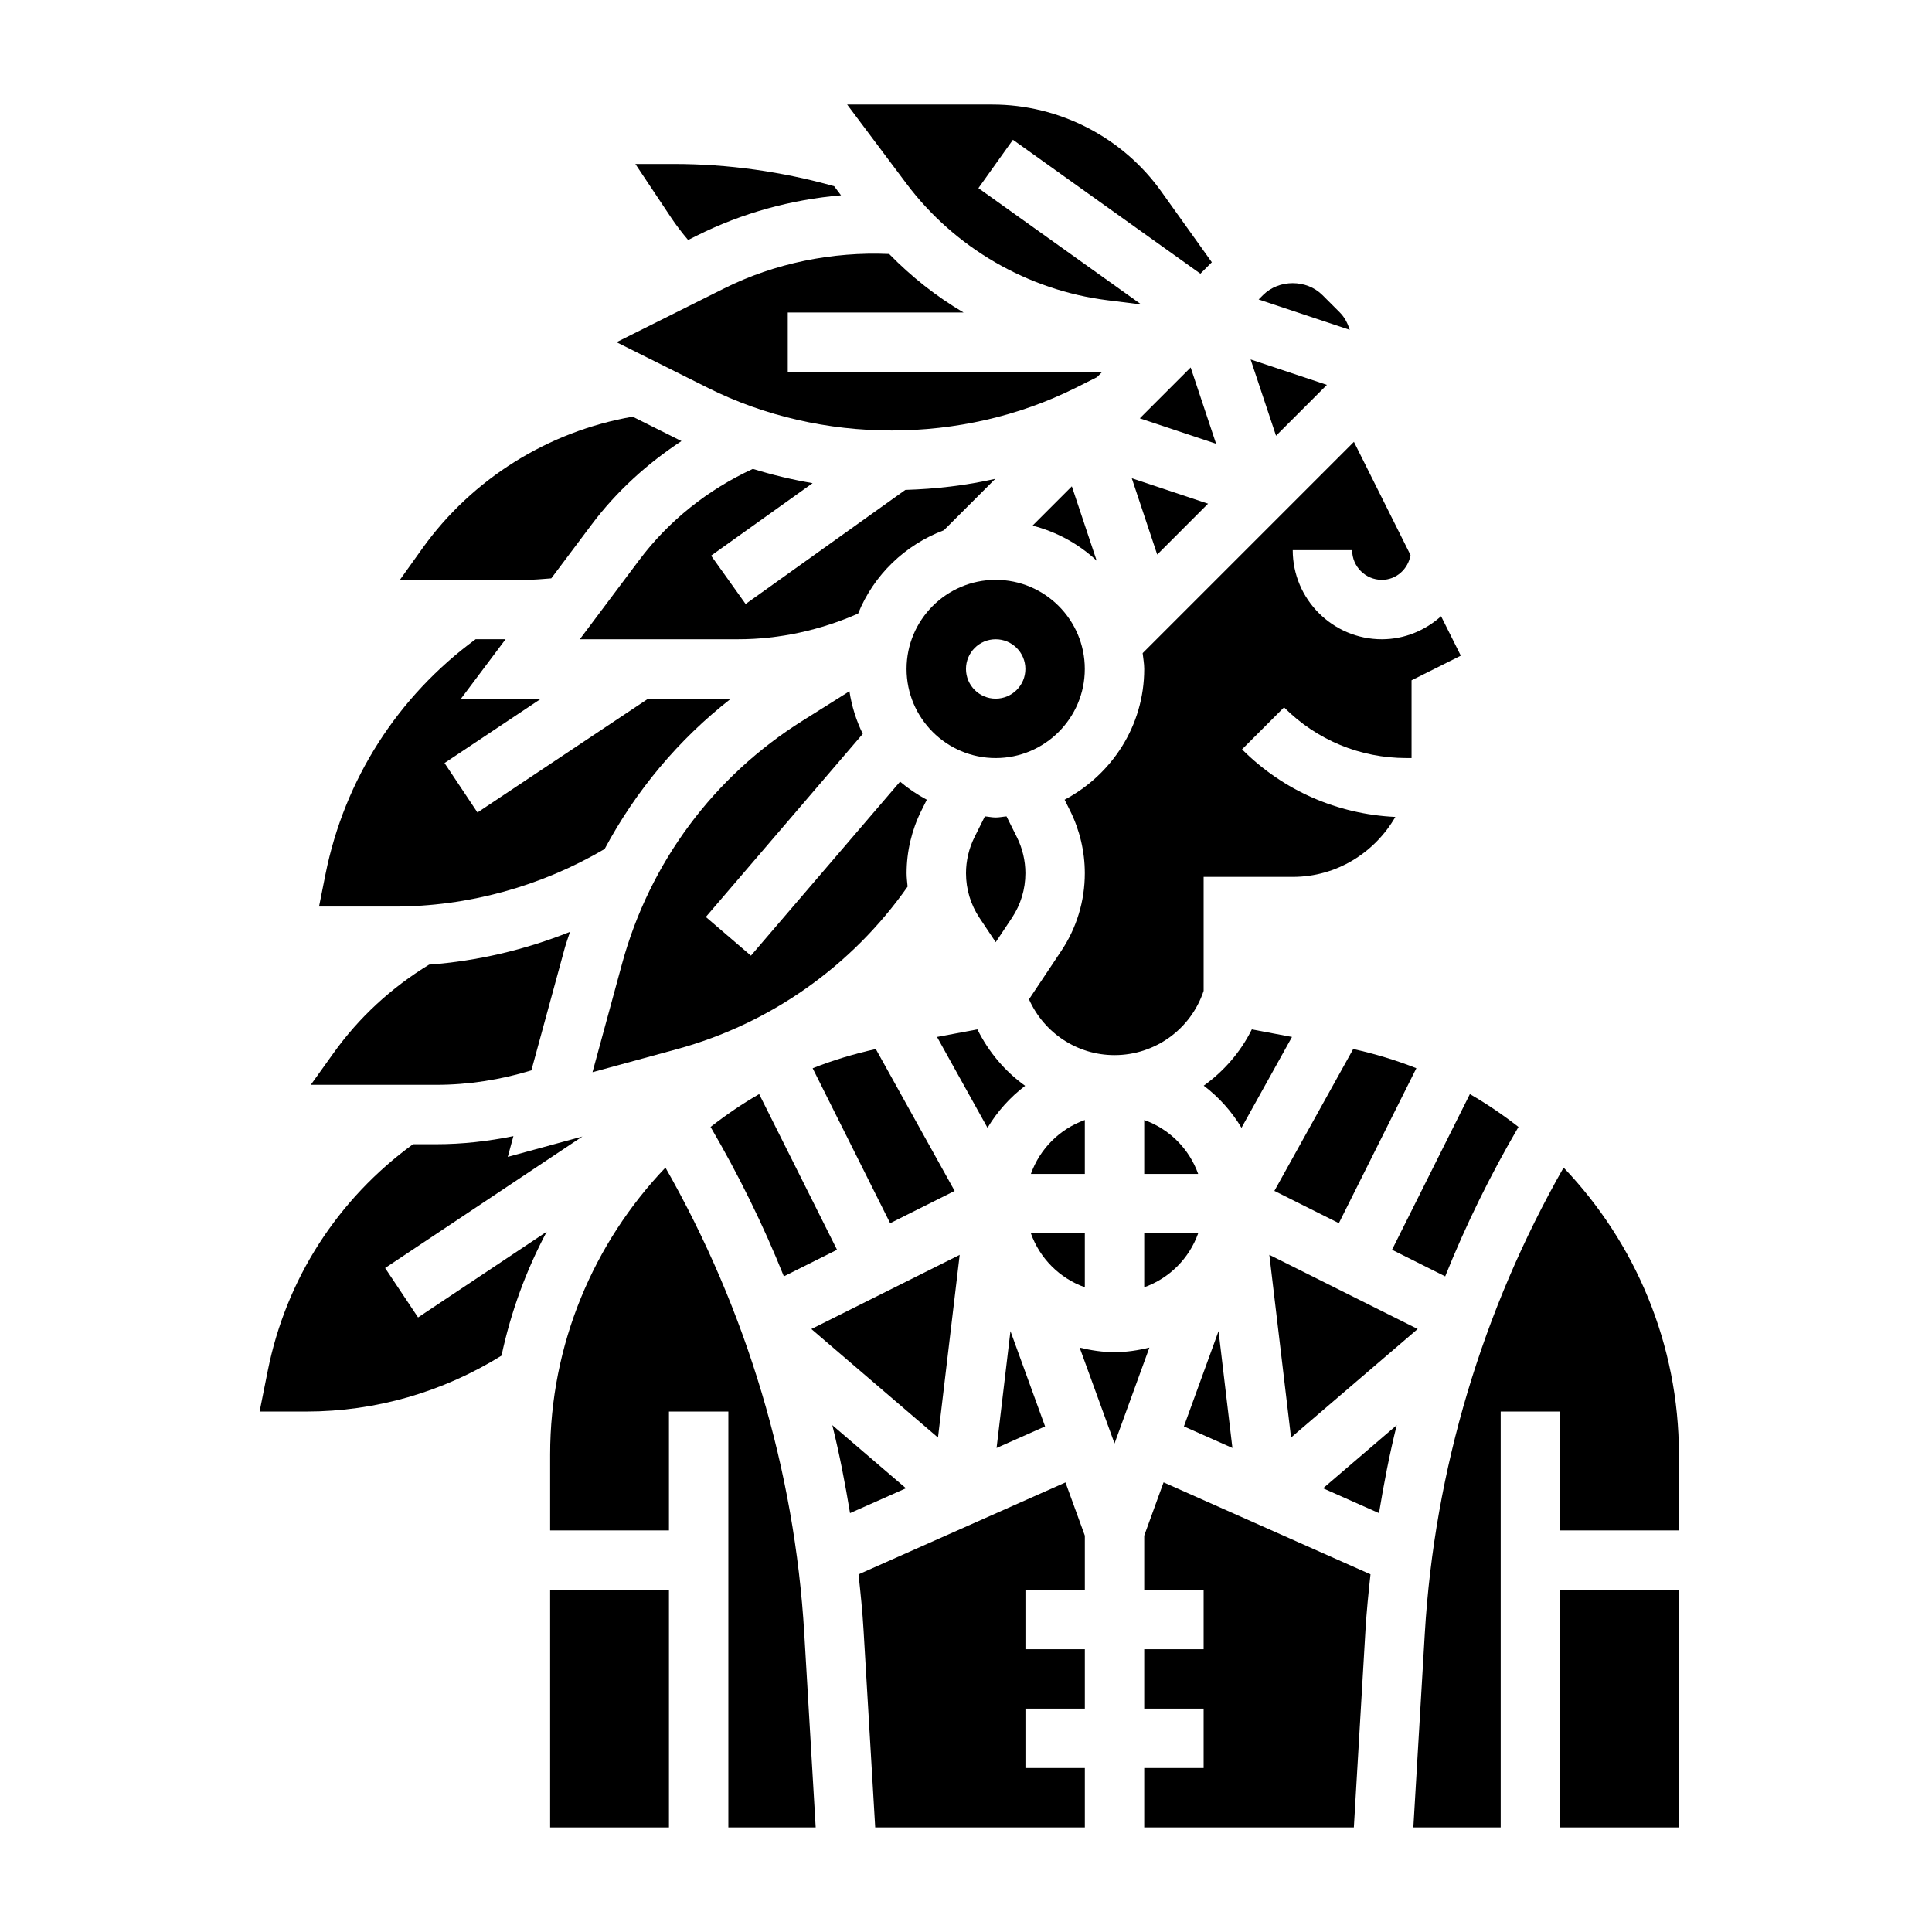 <?xml version="1.0" encoding="UTF-8"?>
<!-- Uploaded to: ICON Repo, www.svgrepo.com, Generator: ICON Repo Mixer Tools -->
<svg fill="#000000" width="800px" height="800px" version="1.1" viewBox="144 144 512 512" xmlns="http://www.w3.org/2000/svg">
 <g>
  <path d="m301.02 428.14 22.363-6.102c24.828-6.769 46.398-22.059 61.141-43.074-0.109-1.18-0.262-2.363-0.262-3.559 0-5.738 1.355-11.469 3.914-16.586l1.441-2.883c-2.543-1.348-4.902-2.945-7.086-4.793l-39.527 46.113-11.949-10.25 41.59-48.523c-1.723-3.519-2.922-7.289-3.535-11.297l-12.328 7.754c-23.609 14.762-40.621 37.645-47.934 64.473z"/>
  <path d="m379.9 468.16 17.09-8.551-20.891-37.605c-5.769 1.281-11.367 2.961-16.734 5.094z"/>
  <path d="m365.82 475.2-20.633-41.258c-4.527 2.598-8.801 5.527-12.879 8.707 7.438 12.723 13.949 25.945 19.422 39.598z"/>
  <path d="m411.78 496.76-3.676 30.969 12.855-5.715z"/>
  <path d="m431.49 485.14v-14.293h-14.297c2.379 6.668 7.629 11.918 14.297 14.293z"/>
  <path d="m398.33 476.55-39.312 19.656 33.559 28.766z"/>
  <path d="m431.49 440.81c-6.668 2.379-11.918 7.629-14.297 14.297l14.297-0.004z"/>
  <path d="m415.67 431.75c-5.312-3.809-9.66-8.926-12.648-14.957l-10.699 2.008 13.375 24.074c2.606-4.332 5.973-8.086 9.973-11.125z"/>
  <path d="m407.87 360.64c-0.984 0-1.906-0.219-2.867-0.293l-2.754 5.512c-1.473 2.953-2.25 6.254-2.25 9.551 0 4.227 1.234 8.328 3.582 11.848l4.289 6.43 4.289-6.43c2.348-3.519 3.582-7.621 3.582-11.848 0-3.297-0.781-6.598-2.25-9.539l-2.754-5.519c-0.969 0.07-1.883 0.289-2.867 0.289z"/>
  <path d="m384.25 321.28c0 13.02 10.598 23.617 23.617 23.617 13.02 0 23.617-10.598 23.617-23.617 0-13.02-10.598-23.617-23.617-23.617-13.02 0.004-23.617 10.598-23.617 23.617zm31.488 0c0 4.344-3.527 7.871-7.871 7.871s-7.871-3.527-7.871-7.871 3.527-7.871 7.871-7.871 7.871 3.527 7.871 7.871z"/>
  <path d="m447.23 440.81v14.293h14.297c-2.379-6.668-7.629-11.918-14.297-14.293z"/>
  <path d="m447.23 485.14c6.668-2.379 11.918-7.629 14.297-14.297l-14.297 0.004z"/>
  <path d="m486.39 418.8-10.645-2c-2.992 6.039-7.422 11.09-12.746 14.91 4.023 3.047 7.406 6.816 10.012 11.164z"/>
  <path d="m526.99 482.25c5.473-13.648 11.98-26.875 19.422-39.598-4.078-3.18-8.359-6.109-12.879-8.707l-20.633 41.258z"/>
  <path d="m466.93 496.76-9.18 25.254 12.855 5.715z"/>
  <path d="m447.23 321.28c0 15.074-8.621 28.047-21.098 34.652l1.441 2.891c2.559 5.117 3.914 10.848 3.914 16.586 0 7.344-2.148 14.461-6.227 20.57l-8.566 12.848c3.977 8.918 12.762 14.789 22.664 14.789 10.73 0 20.215-6.84 23.617-17.02v-30.211h23.617c11.668 0 21.742-6.445 27.191-15.887-15.352-0.723-29.691-6.965-40.629-17.91l11.133-11.133c8.664 8.672 20.18 13.441 32.438 13.441h1.352v-20.609l13.051-6.527-5.227-10.453c-4.18 3.746-9.648 6.102-15.695 6.102-13.02 0-23.617-10.598-23.617-23.617h15.742c0 4.336 3.527 7.871 7.871 7.871 3.871 0 6.949-2.867 7.606-6.551l-15.004-30.016-55.992 55.992c0.145 1.398 0.418 2.758 0.418 4.191z"/>
  <path d="m343.52 268.26c-11.863 5.457-22.285 13.707-30.133 24.176l-15.727 20.969h42.027c10.887 0 21.766-2.41 31.723-6.801 4.117-10.203 12.398-18.199 22.719-22.082l13.625-13.625c-7.824 1.77-15.816 2.691-23.828 2.93l-42.328 30.238-9.148-12.816 26.898-19.207c-5.363-0.918-10.641-2.176-15.828-3.781z"/>
  <path d="m519.7 496.2-39.312-19.656 5.754 48.422z"/>
  <path d="m519.35 427.09c-5.359-2.125-10.957-3.809-16.734-5.094l-20.891 37.605 17.09 8.551z"/>
  <path d="m428.05 272.88-10.414 10.414c6.453 1.66 12.258 4.871 16.988 9.281z"/>
  <path d="m439.36 502.34c-3.195 0-6.258-0.488-9.242-1.211l9.242 25.41 9.242-25.41c-2.984 0.723-6.047 1.211-9.242 1.211z"/>
  <path d="m364.57 521.68c1.914 7.691 3.41 15.484 4.699 23.309l14.816-6.582z"/>
  <path d="m464.15 277.48-20.215-6.738 6.738 20.219z"/>
  <path d="m246.06 480.04 52.285-34.855-19.781 5.398 1.496-5.496c-6.711 1.363-13.543 2.141-20.445 2.141h-6.156c-19.957 14.539-33.629 35.723-38.496 60.023l-2.164 10.824h12.367c18.375 0 36.18-5.156 51.742-14.816 2.473-11.586 6.527-22.617 11.98-32.852l-34.094 22.727z"/>
  <path d="m320.35 453.42c-19.023 19.941-30.559 46.855-30.559 76.066v20.082h31.488v-31.488h15.742v110.21h23.145l-3.023-51.355c-2.547-43.352-15.309-85.805-36.793-123.51z"/>
  <path d="m289.79 565.31h31.488v62.977h-31.488z"/>
  <path d="m557.44 565.31h31.488v62.977h-31.488z"/>
  <path d="m558.37 453.42c-21.484 37.707-34.234 80.16-36.785 123.51l-3.031 51.359h23.145v-110.21h15.742v31.488h31.488v-20.082c0-29.211-11.531-56.125-30.559-76.066z"/>
  <path d="m509.45 544.99c1.289-7.824 2.785-15.609 4.699-23.309l-19.516 16.727z"/>
  <path d="m447.23 550.95v14.359h15.742v15.742h-15.742v15.742h15.742v15.742h-15.742v15.742h55.555l3.078-52.277c0.293-4.945 0.797-9.871 1.332-14.793l-54.836-24.371z"/>
  <path d="m371.52 561.22c0.535 4.922 1.047 9.848 1.332 14.793l3.086 52.277h55.555v-15.742h-15.742v-15.742h15.742v-15.742h-15.742v-15.742h15.742v-14.359l-5.133-14.105z"/>
  <path d="m437.45 223.56 8.996 1.125-43.156-30.828 9.148-12.816 49.68 35.488 3.031-3.031-13.367-18.711c-10.309-14.453-27.078-23.078-44.836-23.078h-38.438l15.727 20.973c12.738 16.984 32.133 28.242 53.215 30.879z"/>
  <path d="m495.64 246-20.215-6.742 6.738 20.219z"/>
  <path d="m499.07 226.81-4.613-4.613c-4.211-4.203-11.531-4.211-15.742 0l-1.164 1.164 24.145 8.047c-0.539-1.691-1.324-3.297-2.625-4.598z"/>
  <path d="m326.36 207.6 2.457-1.227c11.84-5.918 24.875-9.484 38.062-10.613l-1.82-2.418c-13.824-3.863-28.078-5.887-42.445-5.887h-10.234l9.516 14.281c1.363 2.047 2.875 3.992 4.465 5.863z"/>
  <path d="m446.06 254.86 20.215 6.738-6.738-20.215z"/>
  <path d="m284.82 427.66 8.84-32.387c0.402-1.473 0.945-2.875 1.395-4.32-11.918 4.762-24.496 7.731-37.344 8.684-10.004 6.102-18.562 13.965-25.387 23.523l-5.961 8.328h33.25c8.578 0 17.027-1.34 25.207-3.828z"/>
  <path d="m304.24 368.99c8.25-15.422 19.562-29 33.465-39.84h-21.922l-45.25 30.164-8.73-13.098 25.602-17.07h-21.23l11.809-15.742h-7.941c-20.625 15.152-34.762 37.156-39.793 62.324l-1.703 8.523h19.828c19.664 0 38.926-5.305 55.867-15.262z"/>
  <path d="m429 246.81 5.707-2.852 1.395-1.398h-83.336v-15.742h46.586c-7.219-4.242-13.832-9.492-19.711-15.508-14.98-0.66-30.309 2.41-43.785 9.148l-28.465 14.23 24.246 12.121c30.082 15.035 67.285 15.035 97.363 0z"/>
  <path d="m290.09 297.27 10.715-14.281c6.566-8.754 14.703-16.121 23.789-22.098l-12.934-6.465c-22.309 3.863-42.531 16.445-55.727 34.906l-5.953 8.332h33.25c2.269 0 4.566-0.215 6.859-0.395z"/>
 </g>
</svg>